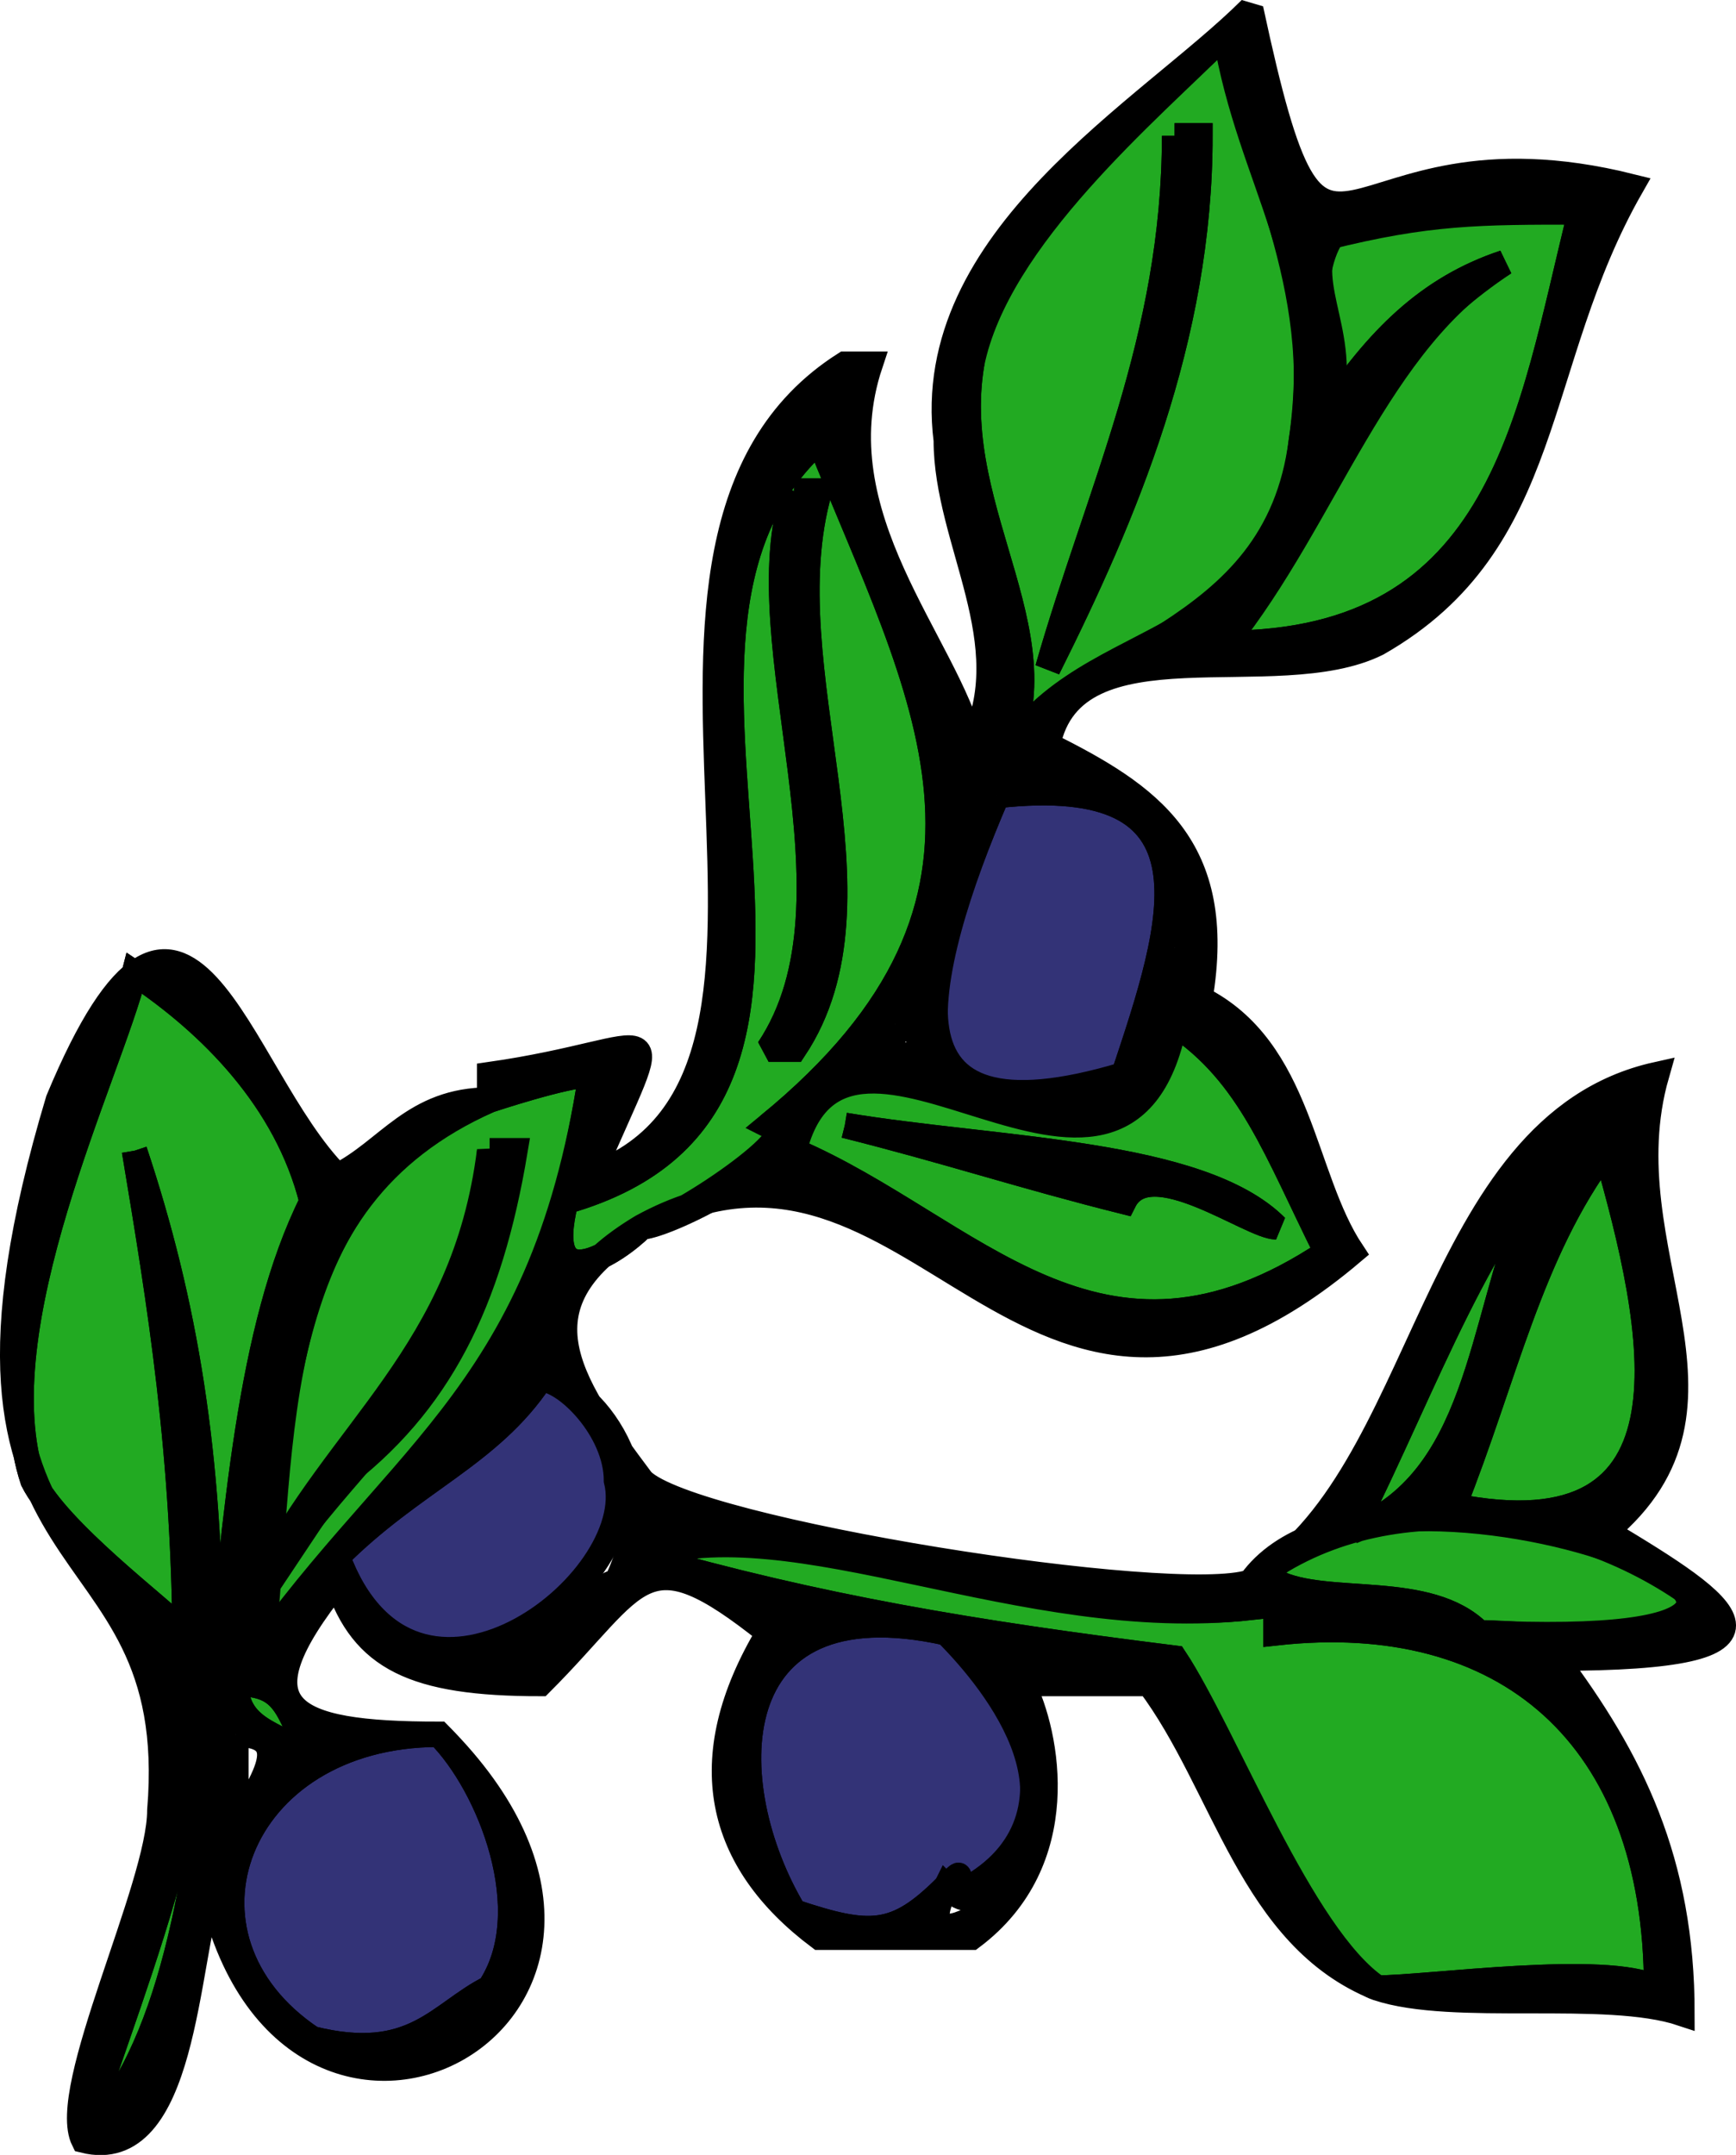 <svg width="68.43" height="84.932" version="1.2" xmlns="http://www.w3.org/2000/svg"><g fill="none" stroke="#000" fill-rule="evenodd" stroke-miterlimit="2" font-family="'Sans Serif'" font-size="12.5" font-weight="400"><path vector-effect="non-scaling-stroke" d="M52.3 9.354c-1 2 1 4 0 7 2-3 4-5 7-6-6 4-7 9-11 15 11 0 12-9 14-17-4 0-6 0-10 1" fill="#2a2"/><path vector-effect="non-scaling-stroke" d="M39.3 30.354c3-6 11-4 12-13 1-6-2-11-3-16-3 3-9 8-10 13-1 6 4 11 1 16m7-25h1c0 8-3 15-6 21 2-7 5-13 5-21m-21 43c1 0 7-3 5-4 11-9 6-17 2-27-9 8 4 26-10 30-1 4 2 2 3 1m6-29h1c-2 7 3 16-1 22h-1c4-6-1-16 1-22" fill="#2a2"/><path vector-effect="non-scaling-stroke" d="M46.3 40.354c-3 10-13-4-15 5 7 3 12 10 21 4-2-4-3-7-6-9m-13 4c6 1 14 1 17 4-1 0-5-3-6-1-4-1-7-2-11-3m30 1c-3 4-4 9-6 14 10 2 8-7 6-14" fill="#2a2"/><path vector-effect="non-scaling-stroke" d="M62.3 44.354c-4 4-6 10-9 16 5-2 5-8 7-13 0 0 4-3 2-3" fill="#2a2"/><path vector-effect="non-scaling-stroke" d="M54.3 78.354c2 0 9-1 11 0 0-10-6-15-15-14v-2c2 1 6 0 8 2 21 1-4-9-9-2v1c-9 1-18-4-24-2 7 2 13 3 21 4 2 3 5 11 8 13m-35-35c-9 4-8 13-9 22 6-8 11-10 13-23-1 0-4 1-4 1m0 2h1c-1 6-3 10-7 13 3-4 6-7 6-13m-6 13c-2 3-6 9 0 0m-4 8c0 2 2 2 3 3-1-2-1-3-3-3" fill="#2a2"/><path vector-effect="non-scaling-stroke" d="M3.3 84.354c7-7 4-27 9-37-1-4-4-7-7-9-1 4-6 14-4 20 1 2 5 5 6 6 2 5-3 16-4 20m2-39c2 6 3 12 3 20h-1c0-8-1-14-2-20" fill="#2a2"/><path vector-effect="non-scaling-stroke" d="M39.3 31.354c-3 7-5 15 5 11 2-6 4-12-5-11m-18 23c-2 3-5 4-8 7 3 8 12 1 11-3 0-2-2-4-3-4m16 20c1-1 0 0 1 0 5-3 1-9-1-10-9-2-9 6-6 11 3 1 4 1 6-1m-18 4c2-3 0-8-2-10-8 0-11 8-5 12 4 1 5-1 7-2" fill="#337"/><path vector-effect="non-scaling-stroke" d="M46.3 5.354c0 8-3 14-5 21 3-6 6-13 6-21h-1m-15 14c-2 6 3 16-1 22h1c4-6-1-15 1-22h-1" fill="#000"/><path vector-effect="non-scaling-stroke" d="M19.3 43.354c-3 0-4 2-6 3-4-4-6-15-11-3-6 20 5 16 4 28 0 3-4 11-3 13 4 1 4-7 5-10 3 14 20 5 9-6-6 0-8-1-4-6 1 3 3 4 8 4 4-4 4-6 9-2-3 5-2 9 2 12h6c4-3 3-8 2-10h5c3 4 4 10 9 12 3 1 9 0 12 1 0-6-2-10-5-14 10 0 7-2 2-5 6-5 0-11 2-18-9 2-9 16-16 20-3 1-22-2-24-4-3-4-5-7 0-10 11-6 15 12 28 1-2-3-2-8-6-10 1-6-2-8-6-10 1-5 9-2 13-4 7-4 6-11 10-18-12-3-12 7-15-7-4 4-13 9-12 17 0 4 3 8 1 12-1-4-6-9-4-15h-1c-11 7 1 28-10 32 3-7 3-5-4-4v1m29-42c1 6 4 9 3 16-1 8-9 8-12 13 3-5-2-10-1-16 0-5 7-10 10-13m14 7c-2 8-3 17-14 17 4-5 6-12 11-15-3 1-5 3-7 6-2-11 3-8 10-8m-37 40c-1 1-4 3-3-1 14-4 1-22 10-30 4 10 9 18-2 27 2 0-4 4-5 4m14-17c9-1 7 5 5 11-10 3-8-4-5-11m7 6v2c0 4-1-2 0-2m-43 47c1-4 6-15 4-20-1-1-5-4-6-6-2-6 3-16 4-20 3 2 6 5 7 9-5 10-2 30-9 37m43-44c3 2 4 5 6 9-9 6-14-1-21-4 2-8 13 5 15-5m-11 0c1 0 1 1 1 1-2 1-1 0-1-1m-16 3s3-1 4-1c-2 13-8 15-14 24 0-7 12-12 10-21-1 8-6 11-9 17 1-10 2-16 9-19m43 1c2 0-2 3-2 3-2 5-2 11-7 13 3-6 5-12 9-16m1 1c2 7 4 16-6 14 2-5 3-10 6-14m-42 9c2 0 5 4 3 8-1 0-8 7-11-1 3-3 6-4 8-7m33 24c-3-1-6-10-8-13-8-1-14-2-21-4 5-3 15 3 24 2v-1c5-4 13-3 18 1-2 2-6 1-9 1-2-2-6-1-8-2v2c9-1 15 4 15 14-2-1-9 0-11 0m-16-4h-1c-2 2-3 2-6 1-3-5-3-13 6-11 2 2 6 7 1 10m-29-8c2 0 2 1 3 3-1-1-3-1-3-3m10 12c-2 1-3 3-7 2-6-4-3-12 5-12 2 2 4 7 2 10m-10-10c3 0 0 3 0 4v-4m-1 4 1 1-1-1m30 2c4-1-3 4-1 0 0 0 1 1 1 0m-19 4c2-1-1 2-1 2-1-2 1-1 1-2" fill="#000"/><path vector-effect="non-scaling-stroke" d="M33.3 44.354c4 1 7 2 11 3 1-2 5 1 6 1-3-3-11-3-17-4m-28 1c1 6 2 12 2 20h1c0-8-1-14-3-20" fill="#000"/></g></svg>
